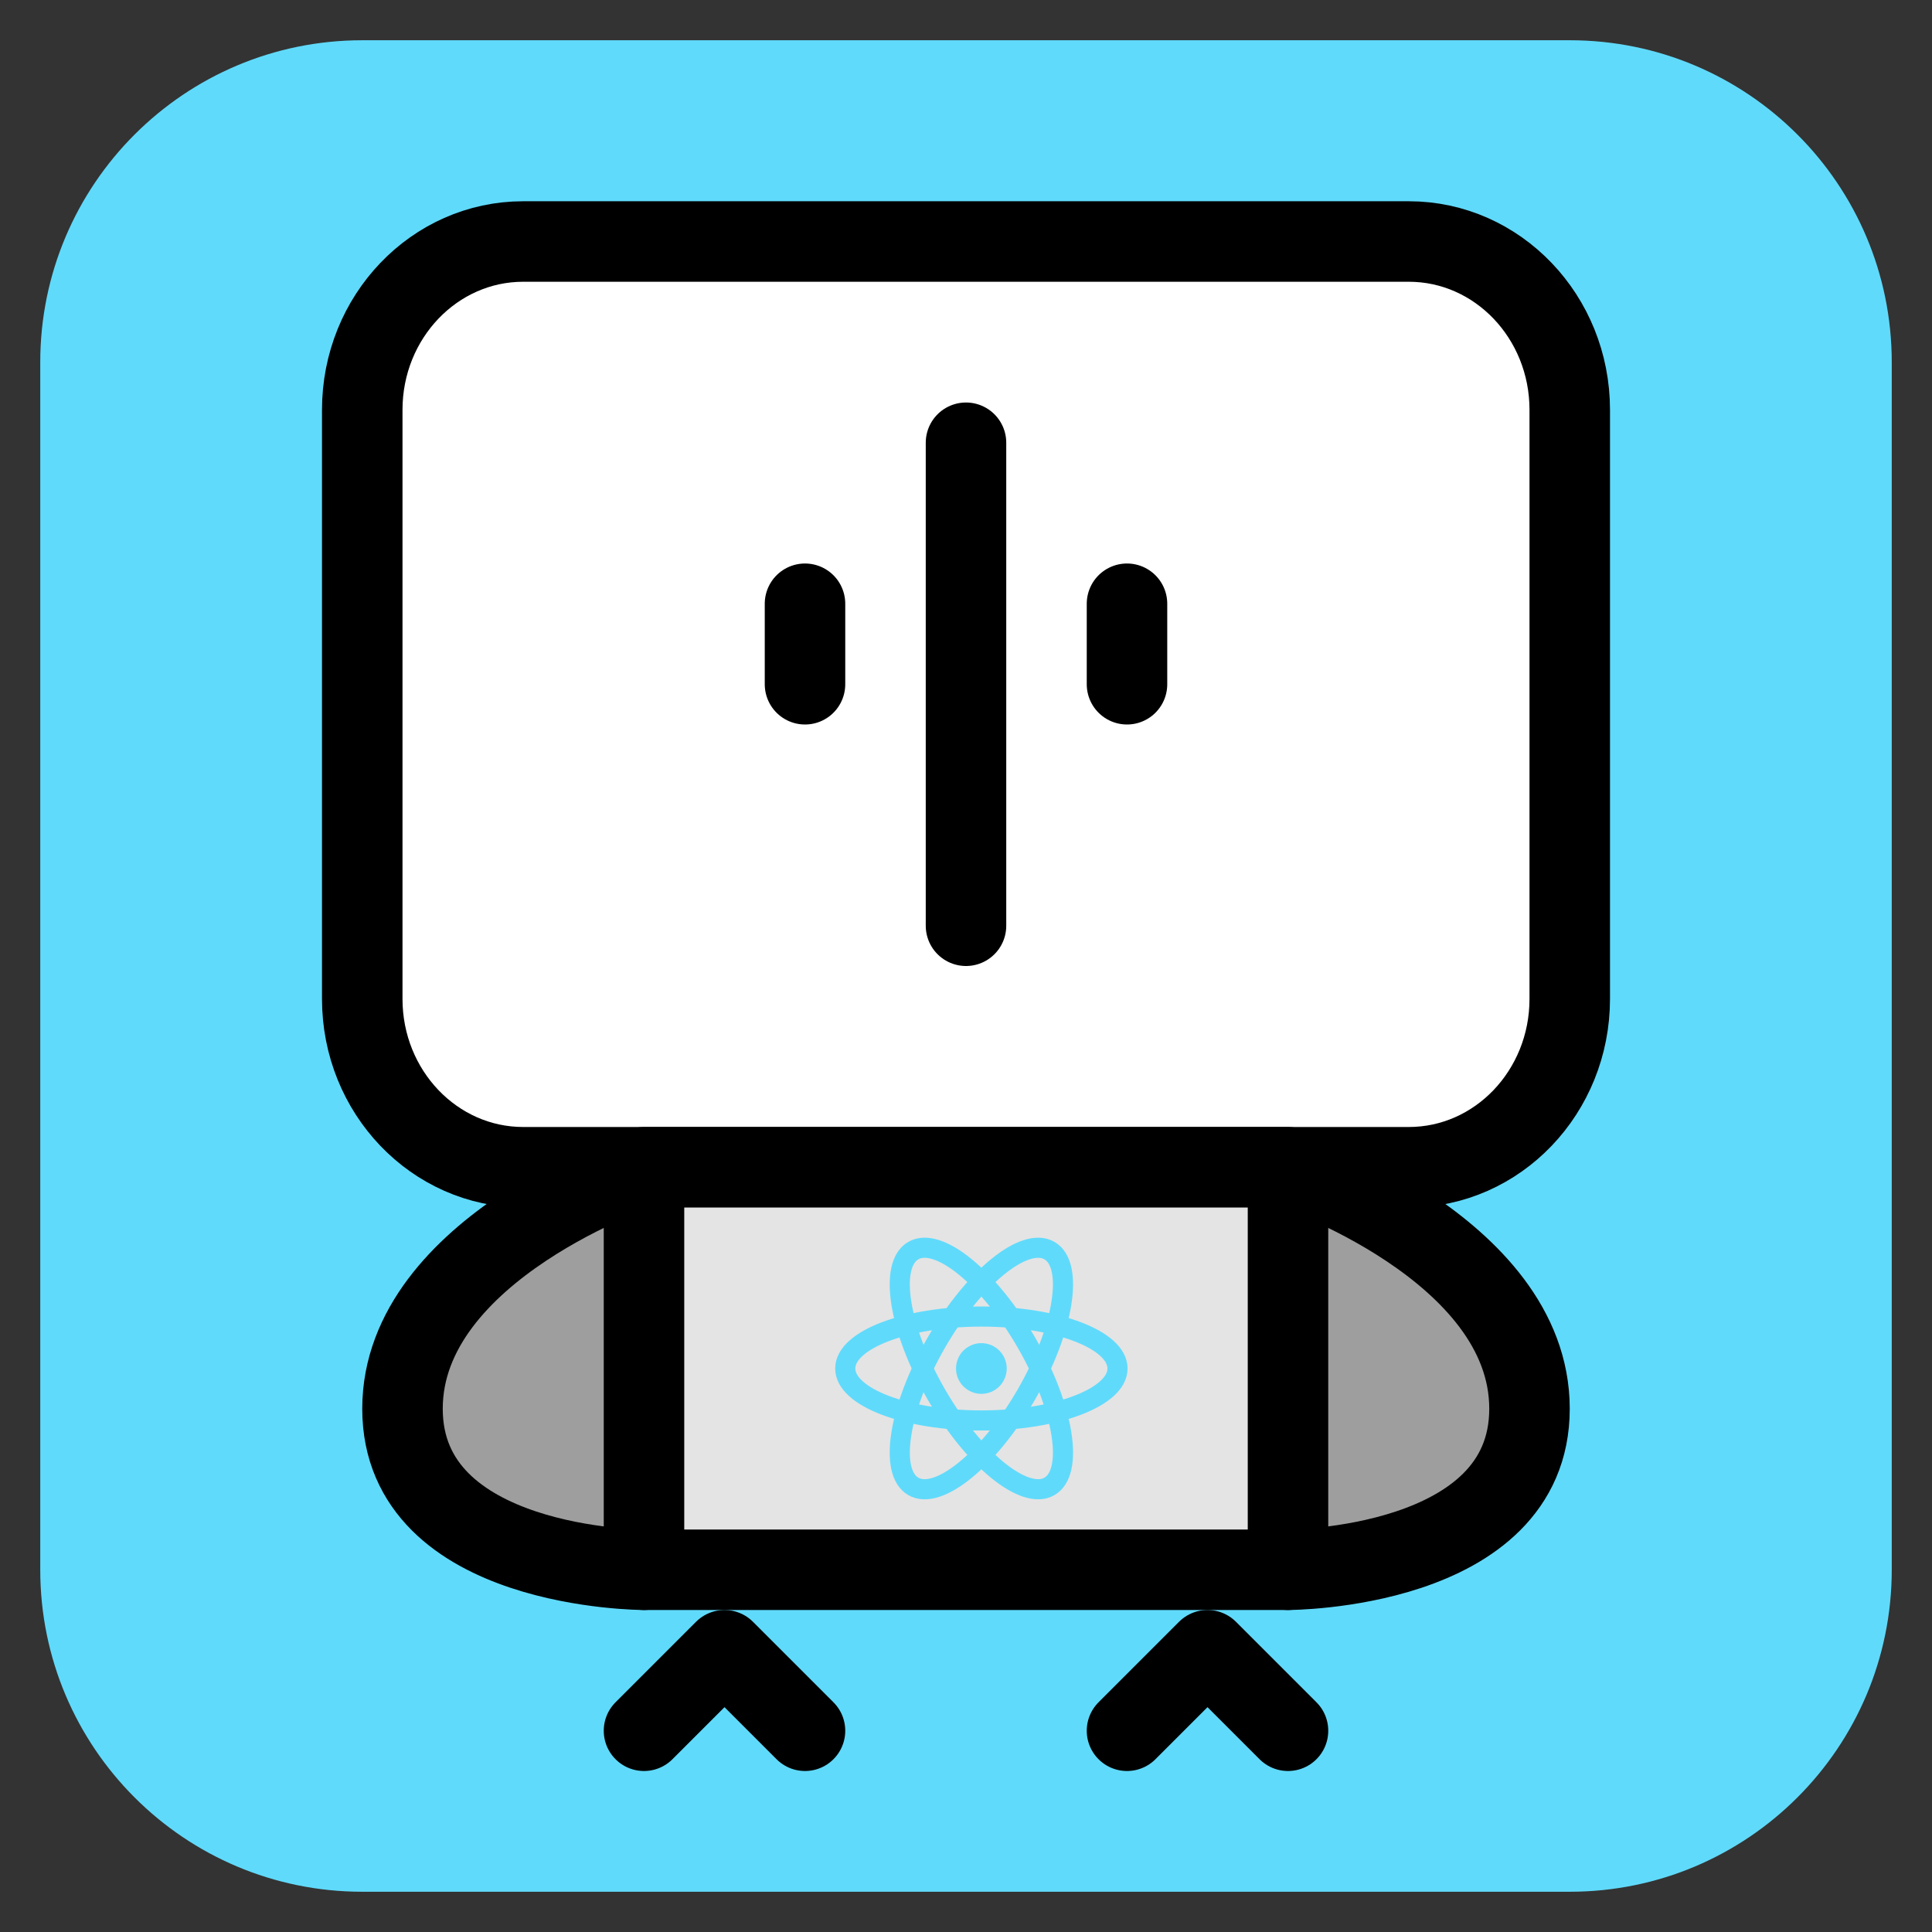 <?xml version="1.0" encoding="utf-8" ?>
<svg
  x="0pt"
  y="0pt"
  width="48pt"
  height="48pt"
  viewBox="0 0 48 48"
  xmlns="http://www.w3.org/2000/svg"
  xmlns:xlink="http://www.w3.org/1999/xlink">
  <rect x="0" y="0" width="48" height="48" fill="#333333" stroke="none"/>
  <g id="Layer_1">
    <g id="Layer_1-1">
      <g id="Group">
        <path
          id="Path"
          style="fill:#60dafb;fill-opacity:1;fill-rule:evenodd;opacity:1;stroke:none;"
          d="M1,9 C1,4.582,4.582,1,9,1 C9,1,39,1,39,1 C43.418,1,47,4.582,47,9 C47,9,47,39,47,39 C47,43.418,43.418,47,39,47 C39,47,9,47,9,47 C4.582,47,1,43.418,1,39 C1,39,1,9,1,9 z" />
        <g id="Group-1">
          <path
            id="Path-1"
            style="fill:#9e9e9e;fill-opacity:1;fill-rule:nonzero;opacity:1;stroke:#000000;stroke-linecap:round;stroke-linejoin:round;stroke-miterlimit:10;stroke-opacity:1;stroke-width:2;"
            d="M16,29 C16,29,10,31,10,35 C10,39,16,39,16,39" />
          <path
            id="Path_Copy"
            style="fill:#9e9e9e;fill-opacity:1;fill-rule:nonzero;opacity:1;stroke:#000000;stroke-linecap:round;stroke-linejoin:round;stroke-miterlimit:10;stroke-opacity:1;stroke-width:2;"
            d="M32,29 C32,29,38,31,38,35 C38,39,32,39,32,39" />
          <path
            id="Path-2"
            style="fill:#ffffff;fill-opacity:1;fill-rule:evenodd;opacity:1;stroke:#000000;stroke-linecap:round;stroke-linejoin:round;stroke-miterlimit:10;stroke-opacity:1;stroke-width:2;"
            d="M9,10.182 C9,7.872,10.791,6,13,6 C13,6,35,6,35,6 C37.209,6,39,7.872,39,10.182 C39,10.182,39,24.818,39,24.818 C39,27.128,37.209,29,35,29 C35,29,13,29,13,29 C10.791,29,9,27.128,9,24.818 C9,24.818,9,10.182,9,10.182 z" />
          <path
            id="Path-3"
            style="fill:#ffffff;fill-opacity:1;fill-rule:nonzero;opacity:1;stroke:#000000;stroke-linecap:round;stroke-linejoin:round;stroke-miterlimit:10;stroke-opacity:1;stroke-width:2;"
            d="M24,11 C24,11,24,23,24,23" />
          <path
            id="Path-4"
            style="fill:#ffffff;fill-opacity:1;fill-rule:nonzero;opacity:1;stroke:#000000;stroke-linecap:round;stroke-linejoin:round;stroke-miterlimit:10;stroke-opacity:1;stroke-width:2;"
            d="M28,15 C28,15,28,17,28,17" />
          <path
            id="Path_Copy-1"
            style="fill:#ffffff;fill-opacity:1;fill-rule:nonzero;opacity:1;stroke:#000000;stroke-linecap:round;stroke-linejoin:round;stroke-miterlimit:10;stroke-opacity:1;stroke-width:2;"
            d="M20,15 C20,15,20,17,20,17" />
          <path
            id="Path-5"
            style="fill:none;opacity:1;stroke:#000000;stroke-linecap:round;stroke-linejoin:round;stroke-miterlimit:10;stroke-opacity:1;stroke-width:2;"
            d="M32,43 C32,43,30,41,30,41 C30,41,28,43,28,43" />
          <path
            id="Path_Copy-2"
            style="fill:none;opacity:1;stroke:#000000;stroke-linecap:round;stroke-linejoin:round;stroke-miterlimit:10;stroke-opacity:1;stroke-width:2;"
            d="M20,43 C20,43,18,41,18,41 C18,41,16,43,16,43" />
          <path
            id="Path-6"
            style="fill:#e4e4e4;fill-opacity:1;fill-rule:evenodd;opacity:1;stroke:#000000;stroke-linecap:round;stroke-linejoin:round;stroke-miterlimit:10;stroke-opacity:1;stroke-width:2;"
            d="M16,29 C16,29,32,29,32,29 C32,29,32,39,32,39 C32,39,16,39,16,39 C16,39,16,29,16,29 z" />
        </g>
      </g>
    </g>
    <path
      id="Path_0"
      style="fill:#60dafb;fill-opacity:1;fill-rule:nonzero;opacity:1;stroke:none;"
      d="M25.012,34 C25.012,34.348,24.73,34.63,24.382,34.63 C24.034,34.63,23.752,34.348,23.752,34 C23.752,33.652,24.034,33.37,24.382,33.37 C24.73,33.37,25.012,33.652,25.012,34" />
    <g id="Group">
      <path
        id="Path_1"
        style="fill:none;opacity:1;stroke:#60dafb;stroke-linecap:butt;stroke-linejoin:miter;stroke-miterlimit:4;stroke-opacity:1;stroke-width:0.5;"
        d="M27.764,34 C27.764,34.713,26.25,35.291,24.382,35.291 C22.514,35.291,21,34.713,21,34 C21,33.287,22.514,32.709,24.382,32.709 C26.25,32.709,27.764,33.287,27.764,34" />
      <path
        id="Path_2"
        style="fill:none;opacity:1;stroke:#60dafb;stroke-linecap:butt;stroke-linejoin:miter;stroke-miterlimit:4;stroke-opacity:1;stroke-width:0.5;"
        d="M26.073,36.929 C25.456,37.286,24.198,36.263,23.264,34.646 C22.33,33.028,22.073,31.428,22.691,31.071 C23.309,30.714,24.567,31.737,25.5,33.354 C26.434,34.972,26.691,36.572,26.073,36.929" />
      <path
        id="Path_3"
        style="fill:none;opacity:1;stroke:#60dafb;stroke-linecap:butt;stroke-linejoin:miter;stroke-miterlimit:4;stroke-opacity:1;stroke-width:0.5;"
        d="M22.691,36.929 C22.073,36.572,22.33,34.972,23.264,33.354 C24.198,31.737,25.456,30.714,26.073,31.071 C26.691,31.428,26.434,33.028,25.5,34.646 C24.567,36.263,23.309,37.286,22.691,36.929" />
    </g>
  </g>
</svg>
